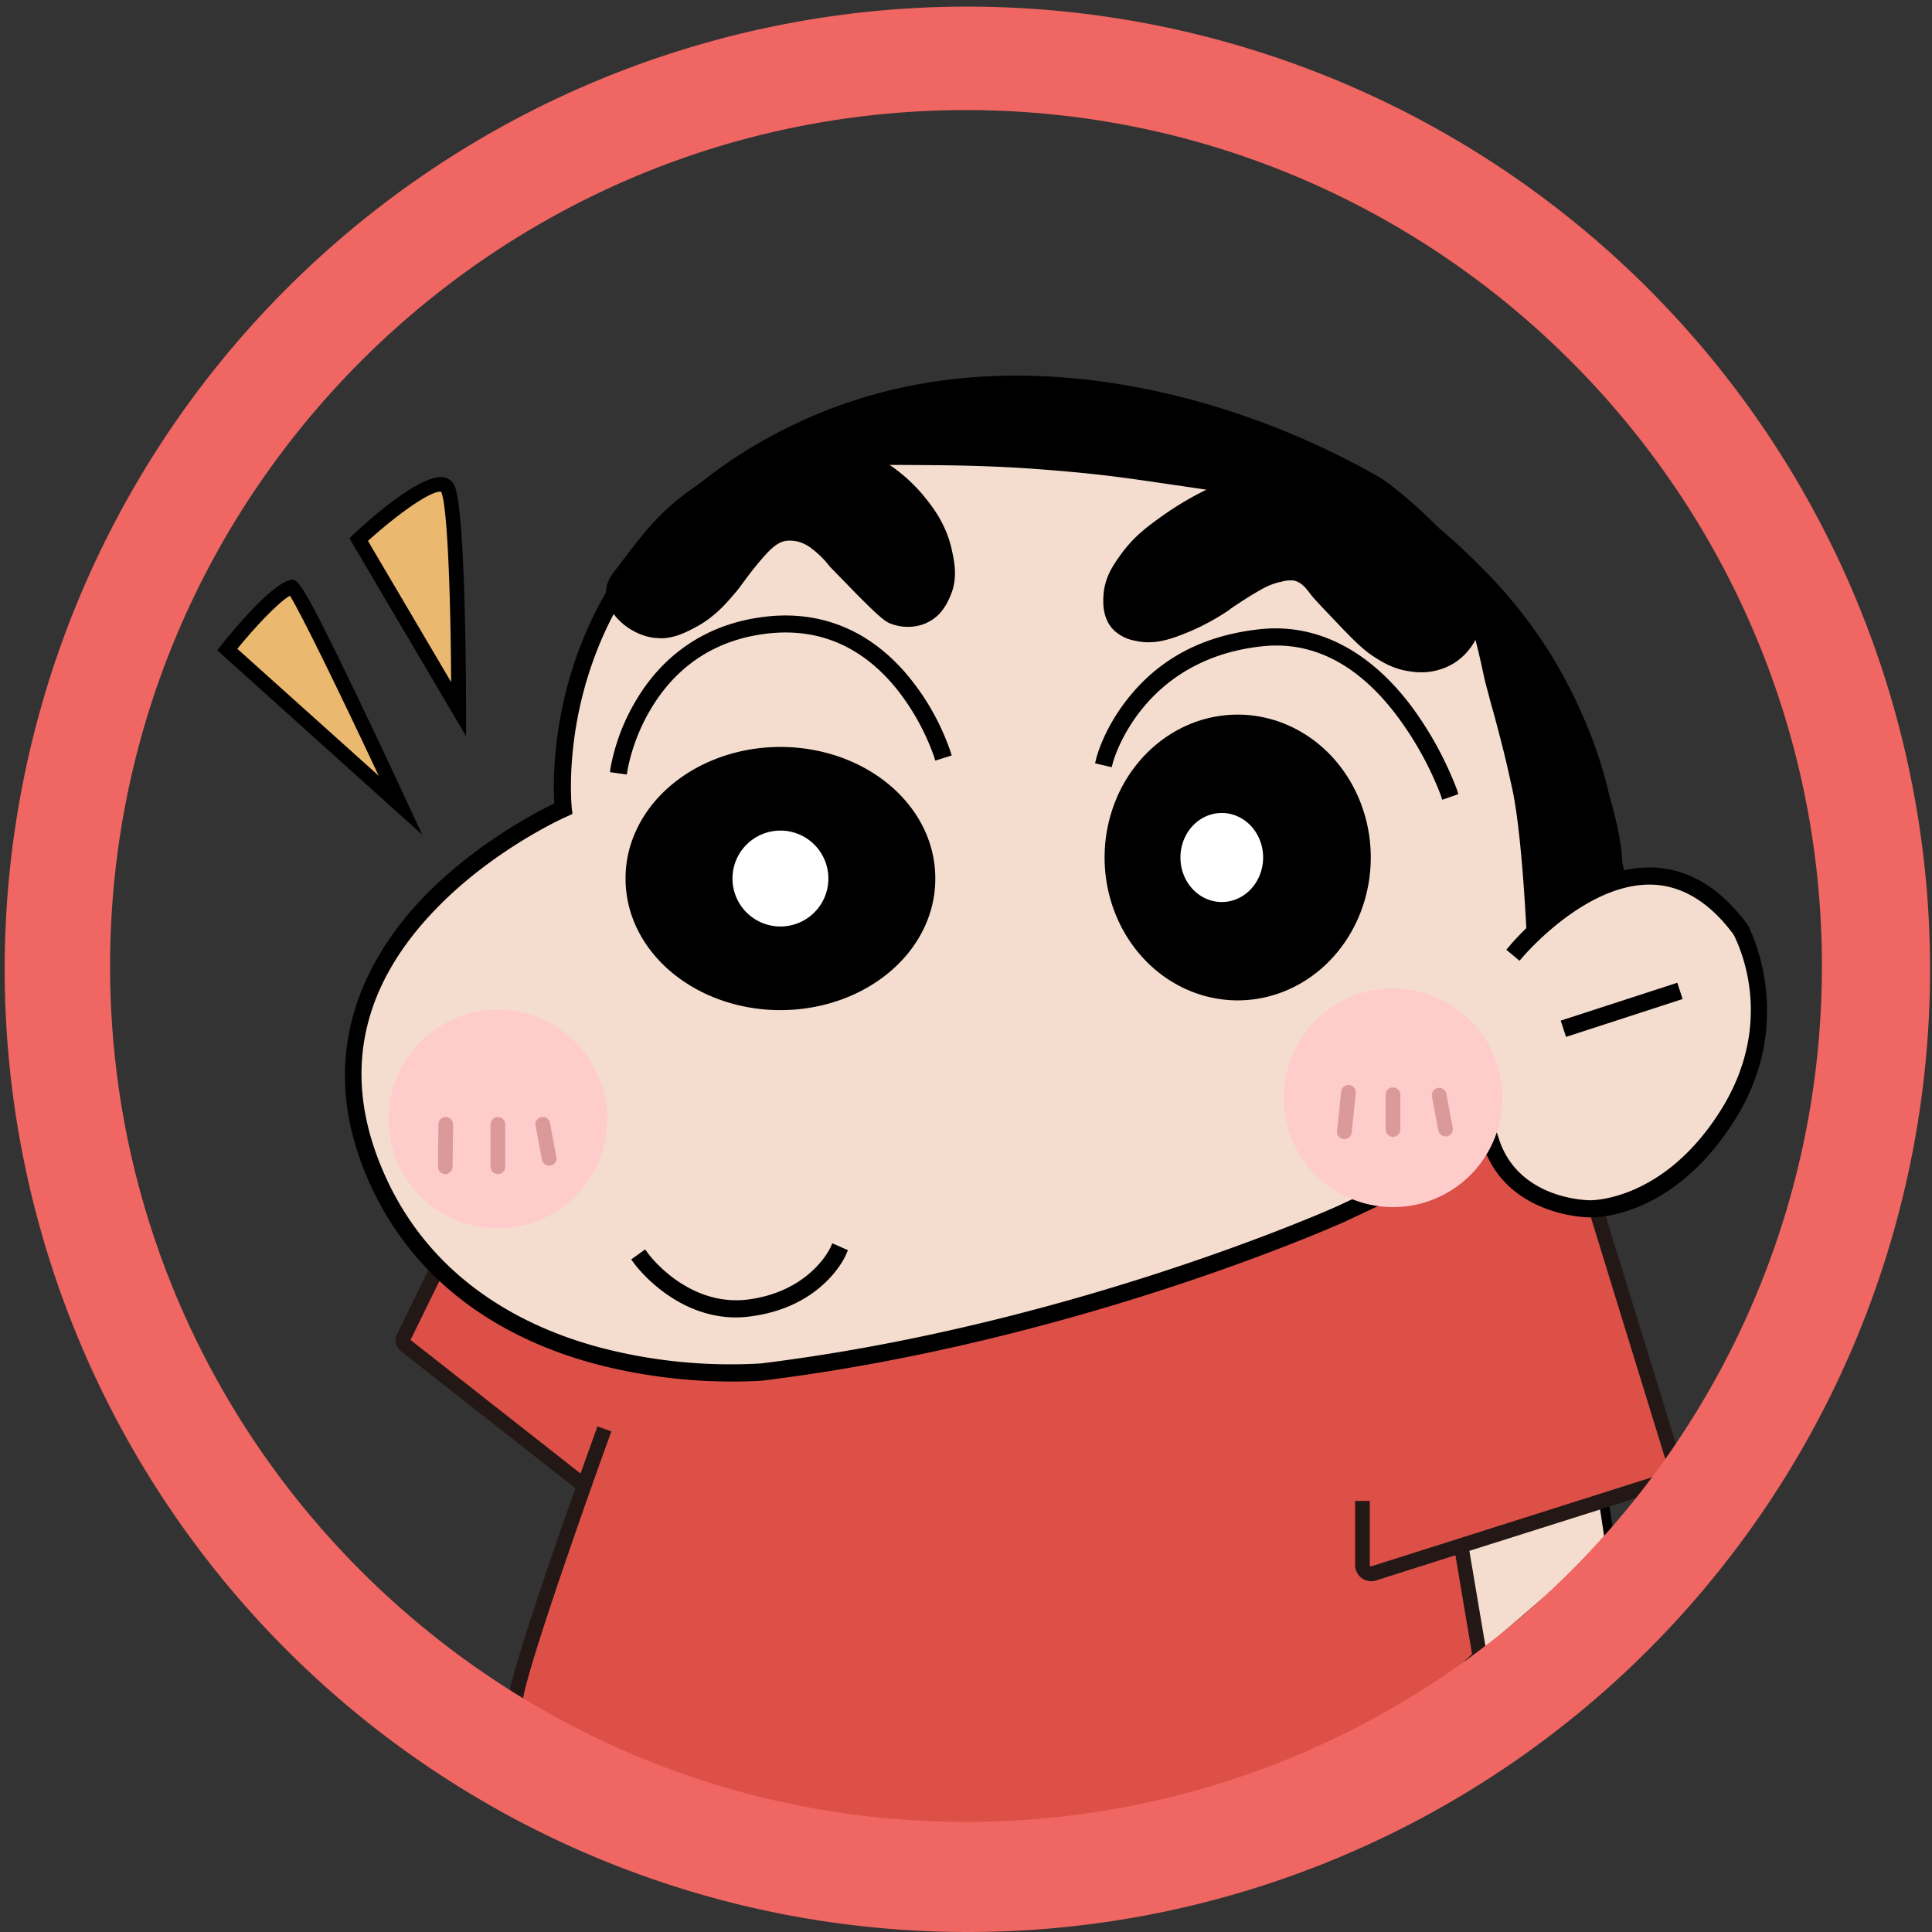 <svg t="1749974011263" class="icon" viewBox="0 0 1024 1024" version="1.1" xmlns="http://www.w3.org/2000/svg" p-id="4908" width="200" height="200"><rect x="0" y="0" width="1024" height="1024" fill="#333333" stroke="none"/><path d="M774.775 819.381l8.039 61.074 70.799-61.074-4.02-26.453-74.819 26.453z" fill="#F4DDCE" p-id="4909"></path><path d="M780.869 885.642l-8.947-67.947 79.747-28.268 4.798 30.991z m-3.242-64.446l7.132 54.202 66.131-56.925-3.371-22.044z" p-id="4910"></path><path d="M722.129 798.115v31.38a4.668 4.668 0 0 0 6.094 4.409l161.438-51.09-69.243-224.328-589.347 115.146-17.116 35.14a3.501 3.501 0 0 0 1.037 4.409l94.529 74.301 9.985-27.749s-42.272 116.832-46.162 139.913 195.282 96.085 195.282 96.085l234.313-43.05 81.432-74.56-10.114-59.778" fill="#DD5048" p-id="4911"></path><path d="M468.366 998.454l-0.648-0.259c-0.519-0.13-50.441-18.543-99.197-39.549-28.657-12.319-51.479-23.081-67.558-32.028-28.138-15.69-30.861-22.951-30.213-27.49 2.723-15.82 22.951-74.43 35.789-110.738l-93.232-73.263a6.094 6.094 0 0 1-1.686-7.521l17.765-36.178 1.167-0.259 591.681-115.665L892.904 784.5l-115.535 36.567 9.725 57.962-82.988 75.986h-0.778zM321.581 761.418c-3.76 10.374-42.013 117.091-45.644 138.617-0.519 2.853 4.927 15.431 94.659 53.942 45.514 19.58 92.195 36.826 98.289 39.03l232.886-42.791 79.747-73.134-9.077-54.461-43.439 13.745a6.743 6.743 0 0 1-6.483-1.037 7.132 7.132 0 0 1-2.982-5.835v-31.38h5.187v31.38a2.075 2.075 0 0 0 0.778 1.686 1.815 1.815 0 0 0 1.815 0.259l159.104-50.312L818.733 561.468l-585.846 114.498-16.598 33.973a0.908 0.908 0 0 0 0.259 1.167l91.676 72.096 8.169-22.433 0.648-1.945 4.927 1.815z" fill="#231815" p-id="4912"></path><path d="M468.496 997.028h-0.389c-0.389-0.259-50.312-18.543-99.067-39.549-28.657-12.319-51.349-23.081-67.428-32.028-27.749-15.431-30.213-22.303-29.565-26.064 2.723-15.949 23.211-75.208 36.048-111.516l-94.01-73.652a5.187 5.187 0 0 1-1.297-6.094l17.376-35.529h0.648l590.514-115.535 0.389 1.167 69.503 225.625-1.167 0.389-114.109 36.048 9.855 58.351-82.34 75.338h-0.259zM320.543 760.64c-3.112 8.429-42.272 117.221-45.903 139.135-0.778 5.057 10.503 18.932 95.437 55.369 46.551 19.969 94.14 37.604 98.678 39.29l233.534-43.05 80.654-73.782-9.596-56.666-44.736 14.264a6.094 6.094 0 0 1-7.78-5.705v-31.38h2.593v31.38a3.631 3.631 0 0 0 1.297 2.723 3.631 3.631 0 0 0 2.982 0.519L887.976 781.906l-68.336-221.994-587.661 114.887-16.857 34.492a2.204 2.204 0 0 0 0.648 2.853l93.103 73.134 8.688-23.989a10.244 10.244 0 0 0 0.648-1.945l2.464 0.908z" fill="#040000" p-id="4913"></path><path d="M468.237 999.751l-1.037-0.389c-0.389-0.13-50.571-18.543-99.197-39.419-28.787-12.319-51.479-23.211-67.687-32.158-28.657-16.079-31.639-23.6-30.732-28.787 2.593-16.079 22.951-75.079 35.4-110.219l-92.454-72.615a7.391 7.391 0 0 1-2.075-9.077l18.024-36.826 1.815-0.389 592.848-115.924 1.037 3.371 70.281 228.088-115.665 36.567 9.725 57.573-83.766 76.764h-1.167z m-145.23-238.203c-1.815 4.798-42.143 116.832-45.773 138.746-0.259 1.167 0.778 12.448 93.881 52.516 44.736 19.191 90.12 36.048 97.771 38.901l232.238-42.661 79.098-72.355-8.818-52.386-42.013 13.356a8.558 8.558 0 0 1-11.152-8.169v-33.973h7.78v33.973a1.037 1.037 0 0 0 0.259 0.648h0.648l157.808-50.052-66.909-217.196-584.031 114.239-16.209 33.066 90.12 70.799 8.947-25.026 7.391 2.723z" fill="#231815" p-id="4914"></path><path d="M511.935 1023.999a510.249 510.249 0 1 1 199.302-40.197 508.693 508.693 0 0 1-199.302 40.197z m0-965.648C261.803 58.351 58.352 261.932 58.352 512.064s203.451 453.583 453.583 453.583 453.713-203.451 453.713-453.583S762.067 58.351 511.935 58.351z" fill="#EF6662" p-id="4915"></path><path d="M190.096 286.051l53.035 89.861s0-105.421-5.835-116.962-47.2 27.101-47.2 27.101z" fill="#EBB86F" p-id="4916"></path><path d="M245.724 385.377l-59-99.845 1.556-1.426c5.705-5.316 35.011-31.899 46.681-29.824a6.224 6.224 0 0 1 4.668 3.501c5.835 11.67 6.094 107.237 6.094 118.129z m-52.386-98.938l47.07 79.876c-0.13-41.754-1.686-98.808-5.446-106.199a1.167 1.167 0 0 0-0.908-0.778c-6.743-1.167-27.879 15.431-40.716 27.101z" p-id="4917"></path><path d="M244.427 380.709l-56.017-94.918 0.778-0.778c3.501-3.242 34.233-31.51 45.514-29.435a5.187 5.187 0 0 1 3.76 2.723c5.835 11.67 5.965 113.331 5.965 117.61z m-52.775-94.529l50.182 84.933c-0.13-37.474-1.426-103.087-5.705-111.645a2.204 2.204 0 0 0-1.815-1.297c-8.299-1.556-32.806 19.061-42.661 28.009z" fill="#231815" p-id="4918"></path><path d="M247.021 390.175L185.168 285.273l2.204-2.075c8.169-7.65 35.789-32.288 47.848-30.213a7.91 7.91 0 0 1 5.576 4.149c5.965 12.059 6.224 107.885 6.224 118.777z m-51.997-103.476l44.088 74.819c-0.259-45.644-1.945-94.14-5.316-100.883-5.446-0.778-23.6 12.319-38.771 26.064z" p-id="4919"></path><path d="M120.463 344.272l91.806 82.599s-53.813-116.443-57.573-115.665c-9.725 2.204-34.233 33.066-34.233 33.066z" fill="#EBB86F" p-id="4920"></path><path d="M219.92 437.245l-102.957-92.714 1.426-1.945c2.593-3.242 25.415-31.639 35.659-33.973 2.853-0.519 4.409-0.908 33.195 59 13.745 28.657 27.231 57.833 27.36 58.092z m-95.955-93.232l80.654 72.485c-18.802-40.197-44.736-94.529-50.571-102.309-6.743 2.982-21.136 18.802-30.083 29.824z" p-id="4921"></path><path d="M216.159 432.058l-97.511-87.656 0.778-0.908c1.037-1.297 24.897-31.38 34.881-33.584 1.556-0.259 3.371-0.778 31.769 58.222 13.745 28.657 27.231 57.833 27.36 58.222z m-93.881-87.916l86.1 77.542c-20.228-43.569-49.145-104.124-53.942-109.052-7.521 2.334-25.026 22.562-32.158 31.51z" fill="#231815" p-id="4922"></path><path d="M223.81 442.432l-108.663-97.771 2.204-2.853c4.279-5.316 25.934-32.028 36.437-34.362 3.76-0.908 5.316-1.297 34.622 59.648 13.486 28.138 26.842 56.925 27.36 58.092z m-98.03-98.549l74.949 67.298c-20.488-43.699-41.365-86.489-47.07-95.437-6.613 3.76-19.45 17.765-27.879 28.138z" p-id="4923"></path><path d="M803.562 504.284s67.817-81.821 119.166-11.281c0 0 25.286 46.422-7.002 97.9s-73.004 49.793-73.004 49.793-40.068 0.648-52.257-34.751l-79.617 37.474s-138.746 63.019-307.057 83.766c0 0-157.159 14.912-206.693-108.793s101.401-189.706 101.401-189.706-15.69-136.412 129.929-202.155 300.444 30.343 300.444 30.343 89.083 56.925 128.502 208.768" fill="#F4DDCE" p-id="4924"></path><path d="M388.101 730.298a289.033 289.033 0 0 1-69.762-8.558c-42.013-10.892-97.641-37.474-123.705-102.309-20.617-51.608-9.336-101.531 32.806-144.063 27.62-28.138 60.556-44.606 68.336-48.367-0.648-7.78-1.945-38.382 10.633-75.597s44.866-92.843 120.981-127.206 154.177-24.118 206.563-9.596c56.536 15.69 95.826 39.808 96.215 40.068s22.951 14.912 50.182 47.978c24.767 30.343 58.611 82.859 79.098 160.92a63.538 63.538 0 0 1 16.468-1.815c18.543 0.648 35.011 10.633 48.885 29.694v0.259c0.259 0.519 25.675 48.496-7.002 100.623s-72.745 51.09-75.208 50.96-40.327-0.648-53.683-33.844l-77.153 36.307c-1.426 0.648-141.08 63.408-307.705 84.026-0.13 0-6.094 0.519-15.949 0.519z m150.805-523.994c-34.881 0-72.485 5.965-109.441 22.562-74.43 33.584-105.292 86.1-118.129 124.223-13.875 41.235-10.244 74.949-10.244 75.208l0.259 1.945-1.815 0.778c-0.389 0.13-37.734 16.727-68.595 47.978-40.976 41.624-51.608 88.305-31.38 138.487 25.156 62.76 79.098 88.564 119.944 99.197a278.011 278.011 0 0 0 84.026 7.91c165.847-20.488 304.853-82.859 306.149-83.507l82.34-38.771 0.908 2.853c11.411 33.066 49.404 32.936 49.793 32.936h0.13c0.389 0 39.679 0.908 70.67-48.496s8.429-92.454 7.002-95.177c-12.967-17.765-28.009-26.971-44.736-27.49h-1.556c-35.789 0-68.336 38.641-68.725 39.03l-3.89-3.242c1.167-1.426 23.6-28.268 52.905-37.734-20.228-77.153-53.553-128.891-78.061-158.845-26.582-32.547-48.756-46.94-49.015-47.07s-39.16-23.989-95.048-39.549c-25.934-7.132-58.222-13.226-93.492-13.226z" p-id="4925"></path><path d="M387.971 729.649a286.958 286.958 0 0 1-69.373-8.558c-42.013-10.763-97.382-37.215-123.316-101.92s3.371-113.85 32.547-143.414 61.723-45.125 68.595-48.367c-0.519-6.872-2.075-38.382 10.633-75.727s44.736-92.714 120.592-126.946 153.918-23.989 206.045-9.466a419.869 419.869 0 0 1 96.215 39.938c0.908 0.648 22.822 14.782 49.923 47.848 24.897 30.343 58.74 82.988 79.228 161.309a60.685 60.685 0 0 1 16.857-1.945c18.283 0.648 34.492 10.503 48.367 29.435v0.259c0.259 0.389 25.545 48.107-7.002 99.845s-73.004 50.83-74.69 50.701-40.068 0.259-53.294-33.973l-77.802 36.437c-1.426 0.648-140.951 63.408-307.576 84.026 0 0-5.965 0.519-15.949 0.519z m150.935-523.994c-34.881 0-72.615 5.965-109.7 22.692-74.56 33.584-105.551 86.23-118.518 124.483-14.004 41.494-10.244 75.208-10.244 75.597v1.426l-1.297 0.519c-0.389 0.259-37.863 16.857-68.725 48.237-41.235 41.754-51.868 88.564-31.639 139.135 25.286 63.019 79.487 88.953 120.463 99.586a279.697 279.697 0 0 0 84.285 7.91c165.977-20.488 304.982-82.988 306.279-83.637l81.692-38.382 0.778 2.075c11.411 33.714 49.923 33.455 50.312 33.455s40.197 1.037 71.448-48.885 8.169-93.362 6.872-95.826c-13.097-17.894-28.268-27.231-45.255-27.749-36.696-1.167-70.41 38.901-70.67 39.29l-2.982-2.464c1.037-1.426 23.859-28.527 53.164-37.734-20.228-77.542-53.813-129.669-78.32-159.623-26.712-32.677-49.015-47.07-49.145-47.2s-39.03-24.118-95.048-39.679c-26.064-7.132-58.481-13.226-93.751-13.226z" p-id="4926"></path><path d="M387.971 732.243a287.347 287.347 0 0 1-70.021-8.688c-42.532-10.892-98.808-37.734-125.001-103.476s3.371-115.924 33.066-146.137c26.712-27.101 58.351-43.569 67.817-48.107-0.648-9.207-1.167-39.679 10.763-75.079 13.226-39.419 45.255-93.751 121.889-128.373s155.344-24.248 207.99-9.725a424.408 424.408 0 0 1 96.733 40.327c1.037 0.648 23.34 15.042 50.701 48.496 24.637 30.083 58.351 82.34 78.969 159.753a67.817 67.817 0 0 1 15.042-1.426c19.191 0.648 36.178 10.892 50.441 30.472l0.259 0.519c0.259 0.519 26.323 49.404-7.002 102.568s-75.208 51.868-77.024 51.868-40.068-0.648-54.591-33.066l-75.338 35.4c-1.426 0.648-141.08 63.538-308.354 84.155 0 0-6.094 0.519-16.338 0.519z m150.935-523.994c-39.03 0-75.597 7.521-108.663 22.433-73.652 33.325-104.384 85.193-117.091 123.056-13.745 40.587-10.114 74.041-10.114 74.43l0.389 3.242-3.112 1.426c-0.389 0.13-37.474 16.598-67.947 47.589-40.457 40.976-50.83 86.878-30.991 136.282 24.767 62.112 78.191 87.656 118.647 98.03a273.602 273.602 0 0 0 83.377 7.91c165.199-20.358 304.075-82.729 305.501-83.377l84.285-39.549 1.556 4.798c10.892 31.639 47.589 31.639 47.978 31.639h0.13c0.389 0 38.771 0.648 69.114-47.589s8.558-89.731 6.872-93.232c-12.578-16.987-27.101-25.934-43.18-26.453-35.27-1.037-68.206 37.993-68.595 38.382l-1.686 1.945-7.002-5.835 1.686-1.945c0.908-1.167 23.081-27.62 52.127-37.734-20.228-75.857-53.035-126.817-77.283-156.381-26.193-32.158-48.237-46.422-48.496-46.551s-39.03-23.989-94.529-39.29a346.865 346.865 0 0 0-92.973-13.226z" p-id="4927"></path><path d="M738.338 581.826m-57.962 0a57.962 57.962 0 1 0 115.924 0 57.962 57.962 0 1 0-115.924 0Z" fill="#FFCCCC" p-id="4928"></path><path d="M263.878 593.108m-57.962 0a57.962 57.962 0 1 0 115.924 0 57.962 57.962 0 1 0-115.924 0Z" fill="#FFCCCC" p-id="4929"></path><path d="M346.607 337.4c-12.448-1.686-24.637-12.189-24.767-22.822-0.13-5.446 2.982-9.596 4.668-11.8 15.56-20.617 23.47-30.991 41.235-43.569 13.875-9.725 27.879-19.58 48.626-23.6 15.431-3.112 25.415-1.297 28.398-0.648a69.114 69.114 0 0 1 24.248 10.633 82.859 82.859 0 0 1 19.191 16.727c4.798 5.576 12.448 14.912 15.56 28.916 1.426 6.613 3.242 14.653-0.389 23.729-1.037 2.593-4.798 11.8-14.393 15.301a24.248 24.248 0 0 1-16.338-0.13c-2.464-0.908-4.798-2.204-18.024-15.56-8.818-8.947-13.226-13.356-14.004-14.523a59.907 59.907 0 0 0-9.725-9.596 20.358 20.358 0 0 0-7.65-4.02 21.525 21.525 0 0 0-5.965-0.519c-5.316 0.389-9.466 4.409-16.468 12.837s-6.613 9.077-10.763 14.004-10.892 13.097-20.617 18.413c-5.835 3.371-13.356 7.521-22.822 6.224z" p-id="4930"></path><path d="M350.108 338.307l-3.631-0.259c-13.097-1.815-25.156-12.967-25.286-23.47-0.13-5.835 3.112-10.114 4.798-12.189 15.56-20.617 23.47-31.121 41.365-43.699 12.967-9.207 27.62-19.58 48.885-23.729 13.356-2.723 22.951-1.815 28.657-0.648a72.874 72.874 0 0 1 24.378 10.633 87.138 87.138 0 0 1 19.45 16.857c4.279 5.187 12.448 14.782 15.69 29.305 1.426 6.613 3.242 14.912-0.389 23.989s-8.299 13.356-14.782 15.82a25.156 25.156 0 0 1-16.857-0.259c-2.593-0.908-4.927-2.204-18.283-15.69l-14.004-14.393-0.259-0.259a50.312 50.312 0 0 0-9.336-9.336 20.877 20.877 0 0 0-7.391-3.89 19.839 19.839 0 0 0-5.705-0.519c-5.187 0.389-9.336 4.409-16.079 12.578-3.631 4.409-5.187 6.613-6.743 8.688s-2.204 3.112-4.02 5.316c-4.668 5.576-11.022 13.226-20.747 18.672-5.316 2.853-11.8 6.483-19.71 6.483z m-3.371-1.556c9.207 1.167 16.468-2.853 22.433-6.094 9.596-5.316 15.82-12.837 20.358-18.283 1.815-2.204 2.853-3.631 4.02-5.316s3.112-4.279 6.743-8.688c7.002-8.558 11.281-12.708 16.987-13.097a22.044 22.044 0 0 1 6.094 0.519 23.47 23.47 0 0 1 8.039 4.149 55.628 55.628 0 0 1 9.466 9.596h0.13c0.908 1.167 5.316 5.576 14.004 14.393 12.967 13.097 15.301 14.523 17.894 15.431a22.951 22.951 0 0 0 15.82 0.13c6.224-2.204 10.892-7.261 14.004-14.912s1.815-16.857 0.389-23.34c-3.242-14.134-11.152-23.6-15.431-28.657a84.026 84.026 0 0 0-19.061-16.468c-4.798-2.982-12.708-8.169-23.989-10.503-5.576-1.167-15.042-2.075-28.138 0.648-21.006 4.149-35.529 14.393-48.367 23.47-17.765 12.578-25.545 22.822-41.105 43.439-1.556 1.945-4.668 6.094-4.538 11.281 0.13 9.985 11.67 20.617 24.248 22.303zM651.33 322.617a188.669 188.669 0 0 1 18.413-11.411 32.417 32.417 0 0 1 8.429-3.242c2.723-0.648 5.187-1.426 7.78-0.908 4.538 1.037 7.132 4.798 9.725 8.169s6.613 7.261 16.468 17.505c6.872 7.261 10.374 10.892 15.82 14.393s10.633 7.002 19.321 8.169c3.631 0.389 13.226 1.686 22.692-4.149s14.134-18.283 14.782-20.358a28.009 28.009 0 0 0 0.778-4.668c1.686-15.949-26.064-35.27-70.281-67.687a51.608 51.608 0 0 0-22.173-10.374c-8.818-1.686-16.079-0.519-22.173 0.519-11.152 1.945-18.672 5.705-29.046 10.763a152.102 152.102 0 0 0-23.989 13.745c-8.947 6.354-16.468 11.67-23.34 21.395-3.89 5.446-8.169 11.541-8.947 20.358-0.259 3.501-1.037 11.93 4.668 18.154a20.099 20.099 0 0 0 11.541 6.094c10.503 2.464 19.71-1.167 28.916-5.057a114.239 114.239 0 0 0 20.617-11.411z" p-id="4931"></path><path d="M753.379 356.331a34.751 34.751 0 0 1-6.224-0.519c-8.818-1.167-15.042-5.187-19.58-8.169s-8.947-7.132-15.949-14.393c-9.855-10.374-14.782-15.431-16.468-17.635l-0.519-0.648c-2.334-3.112-4.798-6.354-8.818-7.261a16.987 16.987 0 0 0-7.132 0.778h-0.389a37.863 37.863 0 0 0-8.299 3.112c-7.65 4.149-15.431 9.466-17.894 11.152l-0.389 0.389a124.612 124.612 0 0 1-20.747 11.411c-8.558 3.501-18.283 7.65-29.305 5.057a21.655 21.655 0 0 1-11.93-6.224c-5.835-6.483-5.057-15.301-4.798-18.672 0.778-9.207 5.446-15.69 9.077-20.747 7.132-9.985 15.042-15.56 23.47-21.525a165.717 165.717 0 0 1 23.989-13.875c10.503-5.057 18.154-8.688 29.305-10.763 5.576-0.908 13.226-2.334 22.433-0.519a51.349 51.349 0 0 1 22.433 10.503l8.039 5.835c39.938 29.305 64.186 47.07 62.501 62.501a31.25 31.25 0 0 1-0.778 4.668c-1.426 5.187-5.187 14.782-15.042 20.877a33.066 33.066 0 0 1-16.987 4.668z m-69.243-50.052h1.945c4.538 1.037 7.261 4.538 9.596 7.78l0.519 0.648c1.686 2.075 6.613 7.261 16.338 17.505 7.002 7.132 10.374 10.763 15.82 14.264s10.374 6.872 19.061 8.039c3.501 0.389 12.967 1.686 22.303-4.02s13.097-15.042 14.393-20.099a25.286 25.286 0 0 0 0.778-4.409c1.556-14.653-22.303-32.288-61.982-61.334l-8.039-5.835a51.997 51.997 0 0 0-21.914-10.244c-8.947-1.815-16.079-0.519-21.914 0.519-11.022 1.945-18.543 5.576-28.916 10.633a160.92 160.92 0 0 0-23.859 13.745c-8.299 5.965-16.209 11.541-23.211 21.266-3.76 5.187-8.039 11.152-8.818 20.099-0.259 3.501-0.908 11.67 4.409 17.635s8.688 5.187 11.281 5.835c10.633 2.464 20.099-1.426 28.527-5.057a117.351 117.351 0 0 0 20.488-11.281l0.389-0.259a204.618 204.618 0 0 1 18.154-11.281 42.921 42.921 0 0 1 8.429-3.242h0.519a29.046 29.046 0 0 1 5.705-0.908zM330.009 407.68l-3.89-0.648a106.588 106.588 0 0 1 14.134-35.918c10.374-16.857 30.343-37.863 66.65-41.754 28.657-3.112 54.072 7.91 73.523 31.899a127.335 127.335 0 0 1 20.747 37.474l-3.76 1.167a119.944 119.944 0 0 0-20.099-36.307c-18.802-23.211-42.402-33.455-70.021-30.343s-49.274 16.338-63.668 39.808a101.92 101.92 0 0 0-13.615 34.622z" p-id="4932"></path><path d="M332.213 410.533l-8.947-1.297 0.389-2.593a108.144 108.144 0 0 1 14.393-36.956c10.633-17.376 31.25-38.901 68.465-42.921 29.694-3.242 55.887 8.039 75.857 32.806a127.465 127.465 0 0 1 21.266 38.382l0.778 2.464-8.688 2.723-0.778-2.464a123.834 123.834 0 0 0-19.71-35.529c-18.154-22.433-40.976-32.288-67.687-29.435s-47.718 15.949-61.723 38.641a100.883 100.883 0 0 0-13.226 33.714zM766.087 420.518a178.295 178.295 0 0 0-23.989-43.31c-21.266-27.749-46.033-40.197-73.652-37.215-66.391 7.261-81.043 63.019-81.173 63.538l-3.76-0.908c0.13-0.648 3.76-14.912 16.079-30.472s32.288-32.028 68.336-36.048c28.787-3.112 55.498 10.374 77.413 38.901a181.407 181.407 0 0 1 24.378 44.217z" p-id="4933"></path><path d="M764.401 423.889l-0.778-2.464a174.924 174.924 0 0 0-23.6-42.532c-20.617-27.101-44.606-39.29-71.318-36.307-64.186 7.002-78.709 61.074-78.839 61.593l-0.648 2.464-8.818-2.075 0.648-2.593c0.13-0.648 3.89-15.431 16.468-31.38s33.195-33.066 70.151-37.085c29.694-3.242 57.314 10.633 79.747 39.938a185.038 185.038 0 0 1 24.767 44.995l0.778 2.464zM390.176 695.676c-31.899 0-51.738-27.231-51.997-27.62l3.112-2.204c0.259 0.259 22.173 30.213 56.276 25.415s44.866-28.657 44.866-28.916l3.631 1.556c-0.519 1.037-11.67 26.064-47.978 31.25-2.723 0.259-5.316 0.519-7.91 0.519z" p-id="4934"></path><path d="M390.176 698.269c-33.325 0-53.942-28.398-54.072-28.657l-1.556-2.075 7.391-5.316 1.556 2.075c0.13 0.389 21.266 28.916 53.683 24.378s42.791-27.101 42.921-27.36l1.037-2.334 8.299 3.631-1.037 2.334c-0.389 1.167-12.189 27.49-49.923 32.677a61.204 61.204 0 0 1-8.299 0.648zM830.49 542.612l56.851-18.473 1.202 3.699-56.851 18.473z" p-id="4935"></path><path d="M827.221 540.947l61.785-20.075 2.806 8.632-61.785 20.075z" p-id="4936"></path><path d="M331.565 465.643a82.081 69.503 0 1 0 164.161 0 82.081 69.503 0 1 0-164.161 0Z" p-id="4937"></path><path d="M585.458 454.491a75.727 70.54 90 1 0 141.08 0 75.727 70.54 90 1 0-141.08 0Z" p-id="4938"></path><path d="M625.655 454.491a23.6 21.914 90 1 0 43.828 0 23.6 21.914 90 1 0-43.828 0Z" fill="#FFFFFF" p-id="4939"></path><path d="M413.646 465.643m-25.415 0a25.415 25.415 0 1 0 50.83 0 25.415 25.415 0 1 0-50.83 0Z" fill="#FFFFFF" p-id="4940"></path><path d="M391.991 245.853a270.75 270.75 0 0 1 57.703-27.62 281.382 281.382 0 0 1 74.43-14.264c21.006-1.167 38.641 0.259 55.369 1.556 12.578 1.037 21.266 1.686 33.066 3.89 21.914 3.89 37.863 9.855 50.312 14.523a384.34 384.34 0 0 1 43.828 19.969 321.191 321.191 0 0 1 41.105 25.026 297.072 297.072 0 0 1 35.659 31.121A256.486 256.486 0 0 1 820.808 346.217a265.692 265.692 0 0 1 18.413 35.659 215.121 215.121 0 0 1 11.93 35.011c2.593 10.892 8.429 27.36 8.169 46.422 0 0-35.789 16.987-46.033 30.213l-3.501 4.538s-2.204-55.109-7.78-80.265c-1.167-5.057-2.464-11.022-4.02-17.635s-2.853-10.892-4.149-15.82c-2.593-9.855-3.242-11.93-4.798-17.635-2.593-9.985-2.075-9.855-5.316-23.081-2.593-10.374-4.02-15.042-6.872-20.747a93.103 93.103 0 0 0-5.057-8.04c-15.171-21.266-43.958-31.899-43.958-31.899a299.666 299.666 0 0 0-59.389-19.45c-5.576-1.167-20.617-3.371-50.701-7.78-18.672-2.853-28.268-4.02-39.16-5.187-4.798-0.519-16.209-1.686-31.38-2.723-21.655-1.426-39.29-1.815-58.092-1.945-22.562-0.13-52.646-0.13-89.213 0.648z" p-id="4941"></path><path d="M809.267 500.005v-1.815c0-0.648-2.334-55.369-7.78-80.265-1.297-5.835-2.593-11.8-4.02-17.635s-2.723-10.763-4.02-15.69-2.334-8.688-3.112-11.281l-1.686-6.483c-1.426-5.057-1.945-7.521-2.593-10.503s-1.297-6.094-2.853-12.578c-2.593-10.374-4.02-15.042-6.872-20.488a54.72 54.72 0 0 0-4.927-8.04c-14.912-20.877-43.439-31.51-43.699-31.639a296.554 296.554 0 0 0-59.259-19.45c-5.576-1.167-20.617-3.371-50.701-7.78-18.543-2.723-28.138-4.02-39.16-5.187s-23.859-2.204-31.25-2.723c-20.617-1.426-37.604-1.815-58.092-1.945-28.787-0.259-58.74 0-89.213 0.648l-9.855-0.778 1.556-1.037a272.565 272.565 0 0 1 57.703-27.749 286.699 286.699 0 0 1 74.69-14.264c21.006-1.167 38.512 0.259 55.369 1.556a282.809 282.809 0 0 1 33.195 3.89 260.635 260.635 0 0 1 50.441 14.653 347.254 347.254 0 0 1 43.828 19.969c11.8 6.224 25.156 13.226 41.235 25.026a310.558 310.558 0 0 1 35.789 31.121 256.097 256.097 0 0 1 37.345 46.292 259.987 259.987 0 0 1 18.543 35.789 229.255 229.255 0 0 1 11.93 35.14c0.519 2.204 1.167 4.798 1.945 7.521 2.853 10.633 6.483 23.859 6.224 39.03v0.389l-0.259 0.259c-0.389 0.13-35.918 16.987-45.903 29.954zM465.384 245.075h23.729c20.617 0.13 37.474 0.519 58.222 1.945 7.391 0.519 18.802 1.426 31.25 2.723s20.617 2.464 39.29 5.187c29.954 4.409 44.995 6.613 50.701 7.91a290.848 290.848 0 0 1 59.518 19.45c0.259 0 29.046 10.892 44.217 32.028a84.804 84.804 0 0 1 5.057 8.169c2.982 5.576 4.409 10.374 7.002 20.877 1.556 6.483 2.204 9.725 2.853 12.578s1.167 5.316 2.464 10.503c0.648 2.464 1.167 4.279 1.815 6.354s1.556 5.835 2.982 11.281 2.593 9.596 4.02 15.82 2.853 11.8 4.149 17.635c4.927 22.433 7.261 68.854 7.78 78.58l2.334-3.112c9.725-12.708 41.883-28.268 45.903-30.213 0.13-14.912-3.371-27.879-6.224-38.252-0.648-2.723-1.426-5.316-1.945-7.65a199.82 199.82 0 0 0-11.93-34.881 239.37 239.37 0 0 0-18.413-35.659c-14.004-22.433-28.527-37.215-37.085-46.033a307.576 307.576 0 0 0-35.659-30.861 312.503 312.503 0 0 0-41.105-24.897 334.417 334.417 0 0 0-43.699-19.969c-11.8-4.409-27.879-10.503-50.182-14.523a281.642 281.642 0 0 0-32.936-3.89c-16.987-1.297-34.362-2.723-55.239-1.556a285.273 285.273 0 0 0-74.43 14.264 271.009 271.009 0 0 0-55.758 26.453l5.835 0.519c22.173-0.519 44.088-0.778 65.483-0.778z" p-id="4942"></path><path d="M235.999 622.283h-0.13a3.89 3.89 0 0 1-3.76-3.89l0.259-22.562a3.89 3.89 0 0 1 7.78 0.13l-0.259 22.433a3.89 3.89 0 0 1-3.89 3.89zM263.878 622.283a3.89 3.89 0 0 1-3.89-3.89v-22.433a3.89 3.89 0 0 1 3.89-3.89 3.76 3.76 0 0 1 3.89 3.89v22.433a3.76 3.76 0 0 1-3.89 3.89zM291.108 617.874a4.02 4.02 0 0 1-3.89-3.242l-3.371-18.024a3.89 3.89 0 1 1 7.65-1.426l3.371 18.024a3.76 3.76 0 0 1-3.112 4.538zM766.217 602.314a4.02 4.02 0 0 1-3.89-3.112l-3.371-18.024a3.89 3.89 0 0 1 7.65-1.426l3.371 18.024a3.89 3.89 0 0 1-3.112 4.538zM738.338 602.573a3.89 3.89 0 0 1-3.89-3.89v-18.413a3.76 3.76 0 0 1 3.89-3.89 3.89 3.89 0 0 1 3.89 3.89v18.413a4.02 4.02 0 0 1-3.89 3.89zM712.534 603.74h-0.389a3.89 3.89 0 0 1-3.501-4.279l2.204-20.877a3.89 3.89 0 0 1 4.279-3.501 4.02 4.02 0 0 1 3.501 4.279l-2.204 21.006a3.89 3.89 0 0 1-3.89 3.371z" fill="#DB9A9A" p-id="4943"></path></svg>
